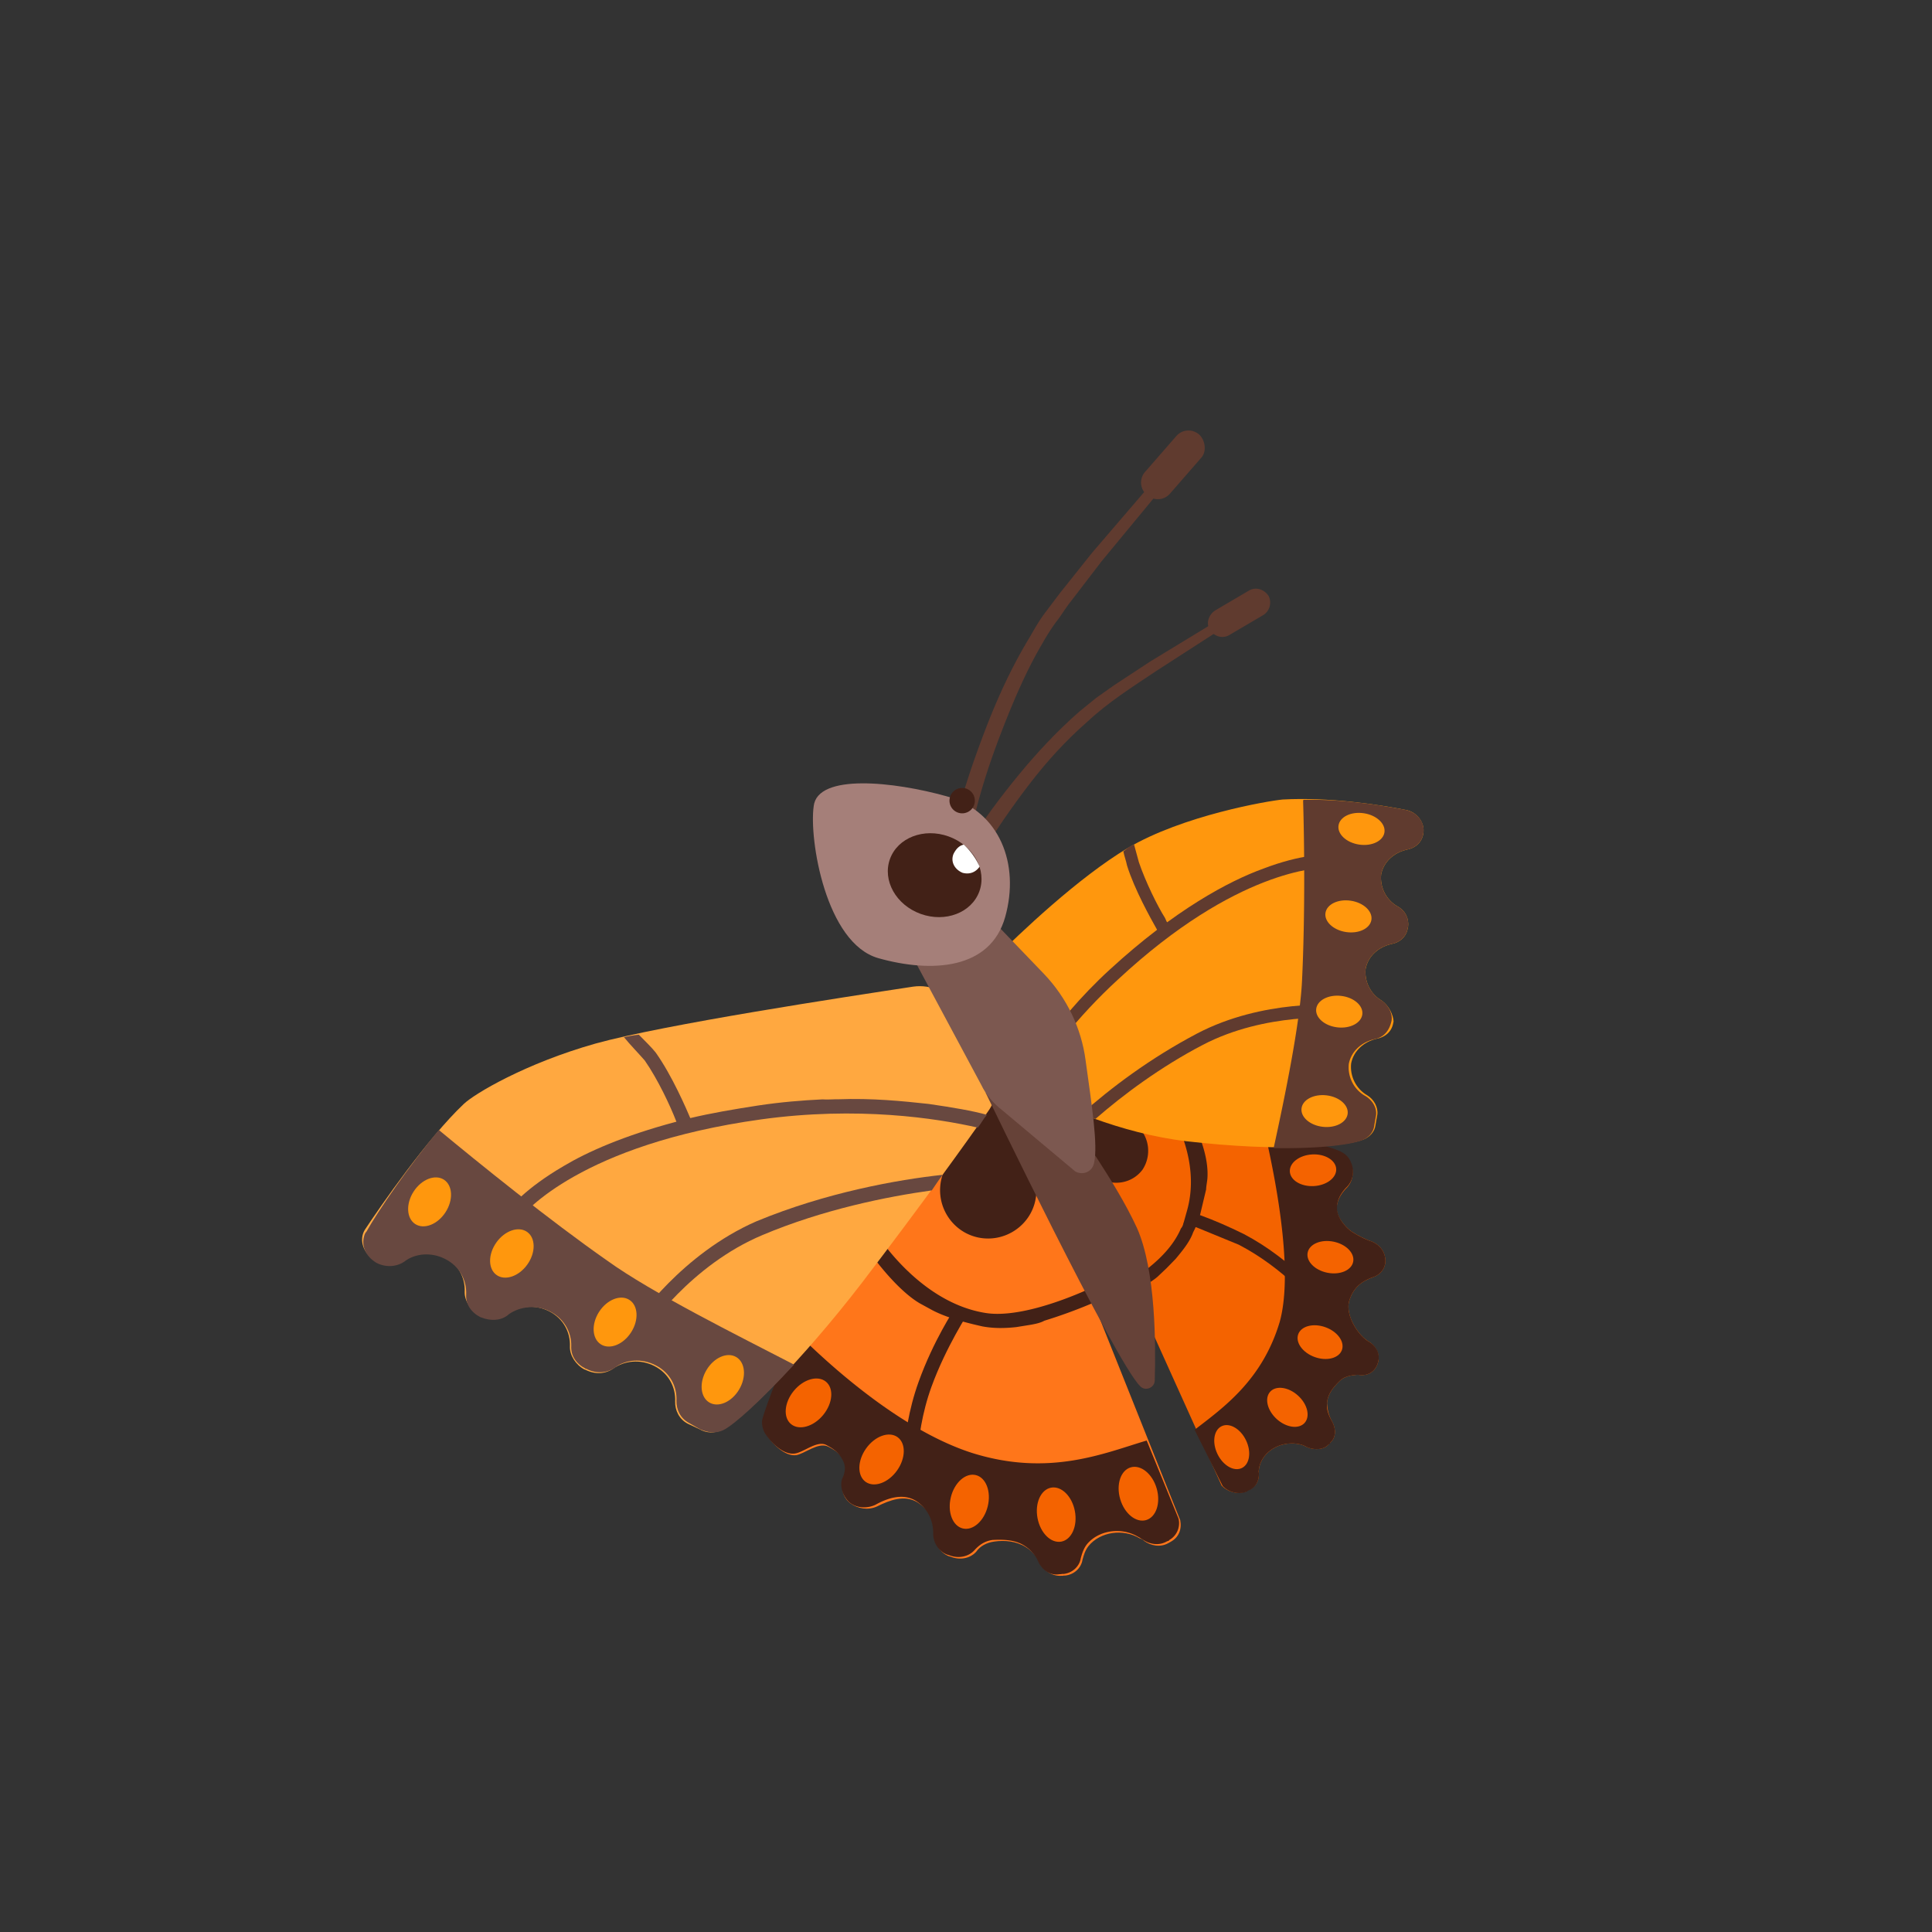 <svg xmlns="http://www.w3.org/2000/svg" width="168" height="168" fill="none" xmlns:v="https://vecta.io/nano"><rect width="100%" height="100%" fill="#333333" stroke="none"/><g clip-path="url(#A)"><path d="M101.817 134.059l-.227.127c-.679.382-1.499.247-2.132-.216-.064-.114-.24-.163-.329-.188-1.467-.889-3.458-.589-4.474.653-.301.393-.4.746-.524 1.189-.11.732-.751 1.316-1.532 1.382-.088-.024-.202.039-.29.015-.781.066-1.591-.447-1.884-1.102-.23-.541-.66-1.044-1.23-1.394-.809-.513-1.831-.609-2.726-.479-.693.092-1.259.41-1.585.891-.552.609-1.447.739-2.217.428l-.177-.05c-.771-.311-1.216-1.104-1.194-1.861.096-1.023-.451-2.131-1.501-2.807-1.138-.701-2.422-.202-3.529.346-.767.357-1.676.197-2.309-.266s-.876-1.296-.589-1.978c.124-.443.273-.973.132-1.49-.357-.768-.66-1.044-1.495-1.469s-2.09.654-2.783.746c-.983.105-2.022-.949-2.555-1.767-.279-.364-.332-.856-.208-1.298.408-1.794 3.316-8.42 6.948-13.889 3.607-5.38 8.872-9.532 12.052-11.693 1.408-.941 3.264-.42 3.953 1.204l13.216 33.094c.155.807-.132 1.49-.811 1.872z" fill="#ff761a"/><path d="M108.178 129.738c.088.024.202-.039.226-.128.718-.18 1.069-.749 1.066-1.418.025-.089-.039-.202-.014-.29.107-1.401 1.452-2.455 3.053-2.387.467.035.821.134 1.149.322.683.287 1.464.22 1.878-.236.025-.089.113-.064.138-.153.503-.431.524-1.188.143-1.868-.254-.453-.395-.969-.423-1.55.046-.845.598-1.454 1.126-1.974.389-.367.994-.484 1.574-.512.908.16 1.524-.336 1.722-1.043l.025-.089c.174-.619-.183-1.387-.84-1.762-.898-.538-1.965-2.173-1.706-3.436.348-1.238 1.077-1.797 2.134-2.168.743-.269 1.118-.927 1.027-1.62s-.523-1.197-1.205-1.483c-.442-.124-1.276-.549-1.757-.875-.632-.464-1.254-1.306-1.257-1.975s.347-1.238.761-1.694c.641-.584.801-1.493.444-2.261-.166-.428-.47-.704-.887-.917-1.693-.761-7.361-1.97-13.594-2.86l-9.249-1.355c-1.11-.121-1.988.969-1.529 2.052l14.051 31.134c.519.527 1.315.751 1.944.546z" fill="#f46300"/><g fill="#422117"><path d="M98.586 97.66c1.354.952 1.614 2.743.775 4.034-.927 1.266-2.717 1.527-3.982.6-1.354-.952-3.777-4.209-2.85-5.475.839-1.291 4.791-.087 6.057.841zm12.689 17.3c-1.528 5.105-4.959 7.481-7.397 9.373l2.443 4.884a1.99 1.99 0 0 0 1.945.546c.113-.064.201-.039.226-.128.63-.205.98-.774.977-1.443.025-.088-.039-.202-.014-.29.107-1.401 1.452-2.455 3.053-2.387.467.035.821.134 1.149.322.683.287 1.464.22 1.878-.236.114-.064.114-.064.138-.152.503-.432.525-1.189.143-1.869-.254-.453-.484-.994-.423-1.55.046-.845.599-1.454 1.126-1.973.389-.368.994-.485 1.574-.513.908.16 1.524-.336 1.723-1.043l.024-.089c.199-.707-.182-1.387-.84-1.762-.898-.538-1.964-2.173-1.705-3.436.347-1.238 1.076-1.797 2.133-2.168.743-.269 1.119-.927 1.027-1.62s-.522-1.196-1.205-1.483c-.442-.124-1.276-.549-1.756-.875-.633-.464-1.255-1.306-1.233-2.063-.003-.669.347-1.238.761-1.695.641-.583.801-1.492.444-2.26-.166-.429-.47-.705-.887-.917-1.011-.475-3.422-1.056-6.59-1.658 1.248 5.406 2.403 12.505 1.286 16.485zm-13.018-3.558l.42.881c.679-.381 1.472-.827 1.975-1.258l.778-.736.803-.824c.577-.697 1.154-1.394 1.466-2.165.049-.177.212-.418.262-.594.099-.354.287-.683.386-1.037l.532-2.236c.011-.379.11-.732.121-1.111.068-1.603-.57-3.404-1.308-4.851-.265-.074-.467-.035-.732-.11s-.555-.06-.82-.135c.967 1.989 1.951 4.937 1.083 8.032l-.298 1.062c-.05.176-.099.353-.237.505-.836 1.96-2.683 3.446-4.431 4.577z"/><path d="M102.901 106.408l1.149.322 3.677 1.509c3.994 2.075 6.619 5.292 6.594 5.38l.842-.622c-.152-.138-2.752-3.444-6.987-5.681-1.339-.662-2.615-1.211-3.74-1.622-.442-.124-.77-.312-1.124-.411-.124.442-.223.796-.411 1.125z"/></g><g fill="#f46300"><path d="M113.709 108.919c.151-.746 1.16-1.17 2.253-.948s1.856 1.006 1.705 1.752-1.16 1.17-2.254.948-1.856-1.006-1.704-1.752zm-1.549-7.044c-.043-.76.825-1.427 1.939-1.49s2.051.502 2.093 1.262-.825 1.426-1.939 1.489-2.051-.502-2.093-1.261zm2.16 16.128c-1.049-.38-1.689-1.267-1.431-1.983s1.319-.988 2.368-.609 1.69 1.267 1.431 1.982-1.319.989-2.368.61zm-3.299 5.394c-.826-.75-1.082-1.814-.571-2.378s1.595-.414 2.421.336 1.082 1.814.571 2.378-1.594.413-2.421-.336zm-5.153 3.041c-.487-1.005-.326-2.088.359-2.42s1.633.213 2.119 1.218.326 2.087-.359 2.419-1.633-.213-2.119-1.217z"/></g><path d="M88.175 93.308c.293.655.876 1.295 1.558 1.582 2.237 1.2 7.646 3.672 13.462 4.35 8.126.944 13.886.461 15.397-.164.541-.23.955-.686 1.015-1.242l.16-.909c.085-.644-.296-1.323-.865-1.674-.986-.563-1.533-1.671-1.412-2.781.209-1.086 1.101-1.886 2.222-2.143.806-.155 1.333-.675 1.444-1.408l.024-.088c-.028-.58-.384-1.348-1.017-1.812-.986-.563-1.533-1.671-1.412-2.782.209-1.086 1.101-1.885 2.222-2.143.806-.155 1.334-.675 1.444-1.408l.025-.088c.085-.644-.183-1.387-.929-1.787-.986-.563-1.534-1.671-1.412-2.782.209-1.086 1.101-1.885 2.222-2.143.806-.155 1.333-.675 1.443-1.408.16-.909-.525-1.865-1.522-2.049-2.348-.468-6.739-1.128-10.71-.906-1.273.12-8.682 1.38-13.486 4.231-4.238 2.532-9.298 7.314-11.821 9.85-1.03.951-1.275 2.505-.689 3.814l2.637 5.892z" fill="#ff970d"/><g fill="#603b2f"><path d="M113.338 69.551l-.025.088c.104 3.368.184 9.879-.093 15.621-.172 3.673-1.467 9.988-2.468 14.573 3.985.069 6.758-.298 7.727-.694.541-.23.955-.686 1.016-1.242l.16-.909c.085-.644-.296-1.323-.954-1.699-.986-.563-1.533-1.671-1.412-2.782.209-1.086 1.101-1.885 2.222-2.143.806-.155 1.245-.7 1.444-1.408l.024-.088c.174-.619-.182-1.387-.815-1.851a2.86 2.86 0 0 1-1.413-2.781c.21-1.086 1.102-1.885 2.223-2.143.806-.155 1.333-.675 1.443-1.408l.025-.088c.086-.644-.183-1.387-.928-1.787-.987-.563-1.534-1.671-1.413-2.782.21-1.086 1.101-1.885 2.222-2.143.807-.155 1.334-.675 1.444-1.408.16-.909-.462-1.752-1.346-1.999l-.176-.05c-2.083-.393-5.452-.957-8.907-.877z"/><path d="M88.494 93.874c.191.34.495.616.823.803 1.728-2.759 4.322-6.229 7.914-9.515 10.322-9.603 17.497-9.689 18.077-9.717l.209-1.086c-.265-.074-2.358-.089-5.669 1.176-2.971 1.075-7.676 3.571-13.327 8.759-1.281 1.167-2.498 2.448-3.489 3.601-.276.304-.552.608-.74.937-1.631 1.737-2.885 3.484-3.798 5.041z"/><path d="M97.682 74.031c.078.403.243.832.321 1.235.653 2.091 2.051 4.583 2.56 5.489l.19.34.931-.598s-.216-.251-.382-.68c-.66-1.044-1.691-3.146-2.266-4.834l-.423-1.55c-.226.127-.428.166-.566.318-.113.064-.251.216-.364.279zm-3.638 22.832c.354.099.771.312 1.213.436 2.399-2.094 5.654-4.52 9.34-6.443 5.473-2.853 11.717-2.342 11.805-2.317l.121-1.111c-.265-.074-6.711-.547-12.409 2.433-4.139 2.178-7.532 4.756-10.069 7.002z"/></g><g fill="#ff970d"><path d="M116.393 71.781c.112-.753 1.098-1.229 2.201-1.064s1.906.909 1.793 1.661-1.098 1.229-2.201 1.064-1.906-.909-1.793-1.661zm-1.135 7.606c.112-.753 1.098-1.229 2.201-1.064s1.906.909 1.794 1.661-1.098 1.229-2.202 1.064-1.906-.909-1.793-1.661zm-.807 8.353c.086-.756 1.054-1.267 2.162-1.141s1.937.841 1.851 1.597-1.054 1.267-2.162 1.141-1.937-.841-1.851-1.597zm-1.276 8.647c.087-.756 1.055-1.267 2.163-1.141s1.937.841 1.851 1.597-1.054 1.267-2.163 1.141-1.937-.841-1.851-1.597z"/></g><g fill="#422117"><path d="M81.825 102.689c-.444 2.261 1.029 4.487 3.289 4.93s4.485-1.032 4.928-3.292-.238-7.986-2.473-8.518c-2.348-.468-5.3 4.619-5.744 6.88zM66.31 123.333c-.124.442.017.959.208 1.299.533.817 1.572 1.872 2.555 1.766.781-.067 1.949-1.17 2.783-.746.746.401 1.138.701 1.495 1.469.229.542.081 1.072-.132 1.49-.198.707.07 1.451.589 1.978.608.552 1.541.623 2.309.266 1.019-.573 2.391-1.046 3.529-.345 1.05.676 1.509 1.759 1.501 2.806-.022.757.423 1.55 1.194 1.862l.177.049c.771.312 1.665.181 2.218-.427.414-.456.892-.8 1.585-.891.87-.042 1.917-.035 2.726.478.569.351 1 .853 1.23 1.395.357.768 1.078 1.256 1.884 1.101.088.025.202-.039.29-.014.782-.067 1.422-.651 1.532-1.383.099-.354.223-.796.524-1.189 1.016-1.241 3.007-1.541 4.474-.653.088.025.24.163.329.188.633.464 1.453.598 2.132.217.113-.064.202-.039.227-.128a1.68 1.68 0 0 0 .811-1.871l-2.768-6.787c-3.639 1.077-8.422 3.17-15.089 1.109-5.695-1.789-11.632-6.794-15.357-10.511-1.548 3.478-2.657 6.411-2.954 7.472zm8.362-15.877c1.169 1.95 3.427 4.778 5.311 5.879l1.075.588c1.163.612 2.665 1.034 4.37 1.417.997.184 1.955.167 2.938.061l1.298-.209c.403-.077.806-.155 1.146-.346a43.4 43.4 0 0 0 4.142-1.509l-.434-1.172c-2.504 1.111-6.307 2.429-8.856 2-4.833-.784-8.472-5.144-10.023-7.774-.389.368-.69.761-.966 1.065z"/><path d="M78.594 129.833c-.039-.201-.463-4.805 1.28-9.659 1.308-3.64 3.099-6.286 3.124-6.374l1.262.258s-2.004 3.064-3.261 6.527c-1.669 4.589-1.219 9.104-1.219 9.104l-1.185.144z"/></g><g fill="#f46300"><path d="M75.273 128.857c-.743-.53-.725-1.83.04-2.905s1.988-1.516 2.731-.986.725 1.83-.04 2.904-1.988 1.516-2.731.987zm-6.487-5.021c-.704-.58-.596-1.876.242-2.895s2.088-1.374 2.793-.794.596 1.877-.241 2.895-2.088 1.374-2.793.794zm13.895 6.361c.313-1.282 1.285-2.145 2.172-1.929s1.352 1.431 1.039 2.712-1.285 2.145-2.172 1.929-1.351-1.431-1.038-2.712zm7.54 1.822c-.248-1.296.278-2.485 1.174-2.657s1.824.739 2.072 2.034-.278 2.485-1.174 2.657-1.824-.739-2.072-2.034zm7.186-1.666c-.369-1.266.042-2.5.918-2.757s1.885.563 2.254 1.829-.041 2.5-.917 2.756-1.886-.562-2.255-1.828z"/></g><path d="M86.128 92.447c.763 1.359.695 2.962-.233 4.228-1.904 2.71-5.663 7.951-10.941 14.868-5.252 6.827-10.525 12.026-12.173 12.804-.654.293-1.323.296-1.98-.079l-1.011-.474c-.746-.4-1.102-1.168-1.081-1.925.057-1.225-.553-2.446-1.805-3.083s-2.638-.454-3.593.232c-.704.471-1.574.513-2.408.088l-.088-.025c-.746-.4-1.279-1.217-1.257-1.975.057-1.224-.553-2.445-1.805-3.082s-2.638-.454-3.593.232c-.704.471-1.574.513-2.408.088l-.088-.025c-.746-.4-1.279-1.218-1.258-1.975.058-1.224-.553-2.445-1.805-3.082s-2.638-.454-3.593.232c-.704.47-1.574.513-2.408.088-.986-.563-1.42-1.735-.882-2.633 1.327-2.013 5.487-8.002 8.601-10.944.916-.888 5.381-3.547 11.489-5.268 5.995-1.657 21.432-4.005 27.606-4.944 1.588-.222 3.193.514 4.019 1.986l2.695 4.668z" fill="#ffa840"/><g fill="#684840"><path d="M31.66 107.504c-.248.885.172 1.766 1.07 2.304.746.4 1.704.383 2.408-.087.98-.775 2.43-.845 3.593-.233 1.251.638 1.862 1.859 1.805 3.083-.047.845.423 1.55 1.257 1.975l.088.024c.771.312 1.729.295 2.369-.289.955-.686 2.43-.845 3.593-.232 1.251.637 1.862 1.858 1.83 2.994-.047.845.423 1.55 1.257 1.975l.088.024c.746.4 1.704.383 2.408-.087.98-.775 2.43-.845 3.593-.232 1.251.637 1.862 1.858 1.805 3.082-.022.757.335 1.525 1.081 1.925l.986.563c.682.287 1.326.372 1.98.079.994-.485 3.305-2.603 6.178-5.709-4.828-2.5-12.361-6.235-16.245-9.042-5.022-3.508-11.161-8.475-14.642-11.36-2.584 3.092-5.327 7.093-6.29 8.826-.138.152-.163.241-.212.417z"/><path d="M44.17 105.386l1.099.499c.301-.393 5.217-6.36 20.894-8.544 8.431-1.165 15.283-.101 18.868.714.301-.393.513-.81.789-1.114-1.237-.347-2.966-.642-5.074-.947-2.221-.241-4.908-.518-7.896-.403-.378-.011-.87.042-1.337.007-1.74.084-3.593.232-5.584.532-2.193.339-4.095.664-5.934 1.102-.403.078-.831.244-1.234.322-4.534 1.208-7.693 2.612-9.755 3.846-3.308 1.934-4.737 3.632-4.837 3.986z"/><path d="M54.252 90.182c.495.616 1.381 1.532 1.813 2.035 1.155 1.66 2.225 3.964 2.723 5.248l.332.856 1.171-.435s-.039-.202-.166-.428c-.459-1.083-1.67-3.903-3.104-5.928-.279-.365-.95-1.03-1.47-1.557-.492.053-.895.131-1.298.208zm.935 24.878l1.05.676c.025-.088 3.795-5.709 10.063-8.339 5.299-2.235 10.855-3.347 14.724-3.884.326-.481.651-.962.952-1.355-3.932.424-10.157 1.54-16.198 4.042-6.519 2.846-10.427 8.619-10.59 8.86z"/></g><g fill="#ff970d"><path d="M36.108 106.439c-.766-.496-.828-1.762-.14-2.827s1.868-1.526 2.635-1.03.828 1.762.14 2.827-1.869 1.526-2.635 1.03zm7.07 4.429c-.743-.529-.749-1.796-.014-2.829s1.934-1.442 2.678-.912.749 1.797.014 2.83-1.934 1.441-2.678.911zm9.061 6.025c-.766-.496-.829-1.762-.14-2.827s1.869-1.525 2.635-1.029.829 1.761.14 2.826-1.868 1.526-2.635 1.03zm9.442 5.064c-.785-.465-.897-1.727-.25-2.819s1.807-1.598 2.592-1.132.897 1.727.251 2.818-1.807 1.599-2.592 1.133z"/></g><path d="M88.88 95.891c2.627.832 5.475 3.254 6.478 4.775 1.13 1.749 2.515 3.95 3.521 6.14 1.631 3.702 1.623 10.188 1.535 13.216.004.669-.853 1.001-1.284.499-2.166-2.135-13.433-25.523-13.433-25.523l3.182.893z" fill="#664238"/><g fill="#603b2f"><path d="M104.412 39.855l-2.672 3.067a1.4 1.4 0 0 1-2.03.098 1.4 1.4 0 0 1-.098-2.031l2.672-3.067a1.4 1.4 0 0 1 2.03-.098c.52.527.625 1.511.098 2.031z"/><path d="M84.434 72.318c.617-2.88 1.5-5.685 2.559-8.441s2.207-5.487 3.659-7.942a18.52 18.52 0 0 1 1.189-1.861c.439-.545.814-1.203 1.253-1.747l2.708-3.534 5.631-6.816-.672-.666-5.807 6.767-2.796 3.509-1.366 1.811c-.464.633-.839 1.291-1.214 1.949-1.59 2.607-2.826 5.313-3.885 8.069-1.084 2.844-2.055 5.625-2.697 8.593l1.439.308zm25.402-18.825l-2.968 1.743c-.566.318-1.273.12-1.679-.471-.318-.566-.119-1.274.472-1.681l2.968-1.743c.566-.318 1.273-.12 1.679.471a1.28 1.28 0 0 1-.472 1.681z"/><path d="M85.291 74.37c1.264-2.126 2.705-4.202 4.209-6.166s3.16-3.788 5.057-5.451c1.808-1.687 3.895-3.01 6.008-4.421l6.286-4.056-.381-.679-6.439 3.918-3.156 2.072-1.546 1.093-1.483 1.206c-1.897 1.662-3.666 3.551-5.259 5.489s-3.122 3.99-4.499 6.18l1.202.814z"/></g><path d="M84.568 79.32l-4.871 2.068c-.428.166-.754.647-.701 1.139l6.321 11.792c.42.881 1.067 1.635 1.851 2.237l6.329 5.306c.657.375 1.513.043 1.648-.778.334-1.528-.212-5.021-.747-8.892-.366-2.774-1.626-5.418-3.616-7.502l-5.017-5.224c-.304-.276-.746-.4-1.199-.145z" fill="#7c5850"/><path d="M70.757 70.102c-.416 2.841 1.038 11.931 5.634 13.221s9.727 1.012 11.017-3.587-.471-9.196-5.067-10.486-11.257-2.014-11.585.852z" fill="#a57f79"/><path d="M77.388 74.697c.672-1.859 2.958-2.737 5.105-1.961s3.342 2.913 2.67 4.772-2.958 2.737-5.105 1.961-3.342-2.913-2.67-4.772z" fill="#422117"/><path d="M83.811 73.447c-.403.078-.68.381-.892.799-.287.682.095 1.361.778 1.648.619.174 1.16-.056 1.486-.536a5.9 5.9 0 0 0-1.372-1.91z" fill="#fff"/><path d="M83.369 70.683a1.1 1.1 0 1 1 .596-2.123 1.1 1.1 0 1 1-.596 2.123z" fill="#422117"/></g><defs><clipPath id="A"><path fill="#fff" transform="matrix(.963 .27 -.27 .963 36.74 0)" d="M0 0h136v136H0z"/></clipPath></defs></svg>